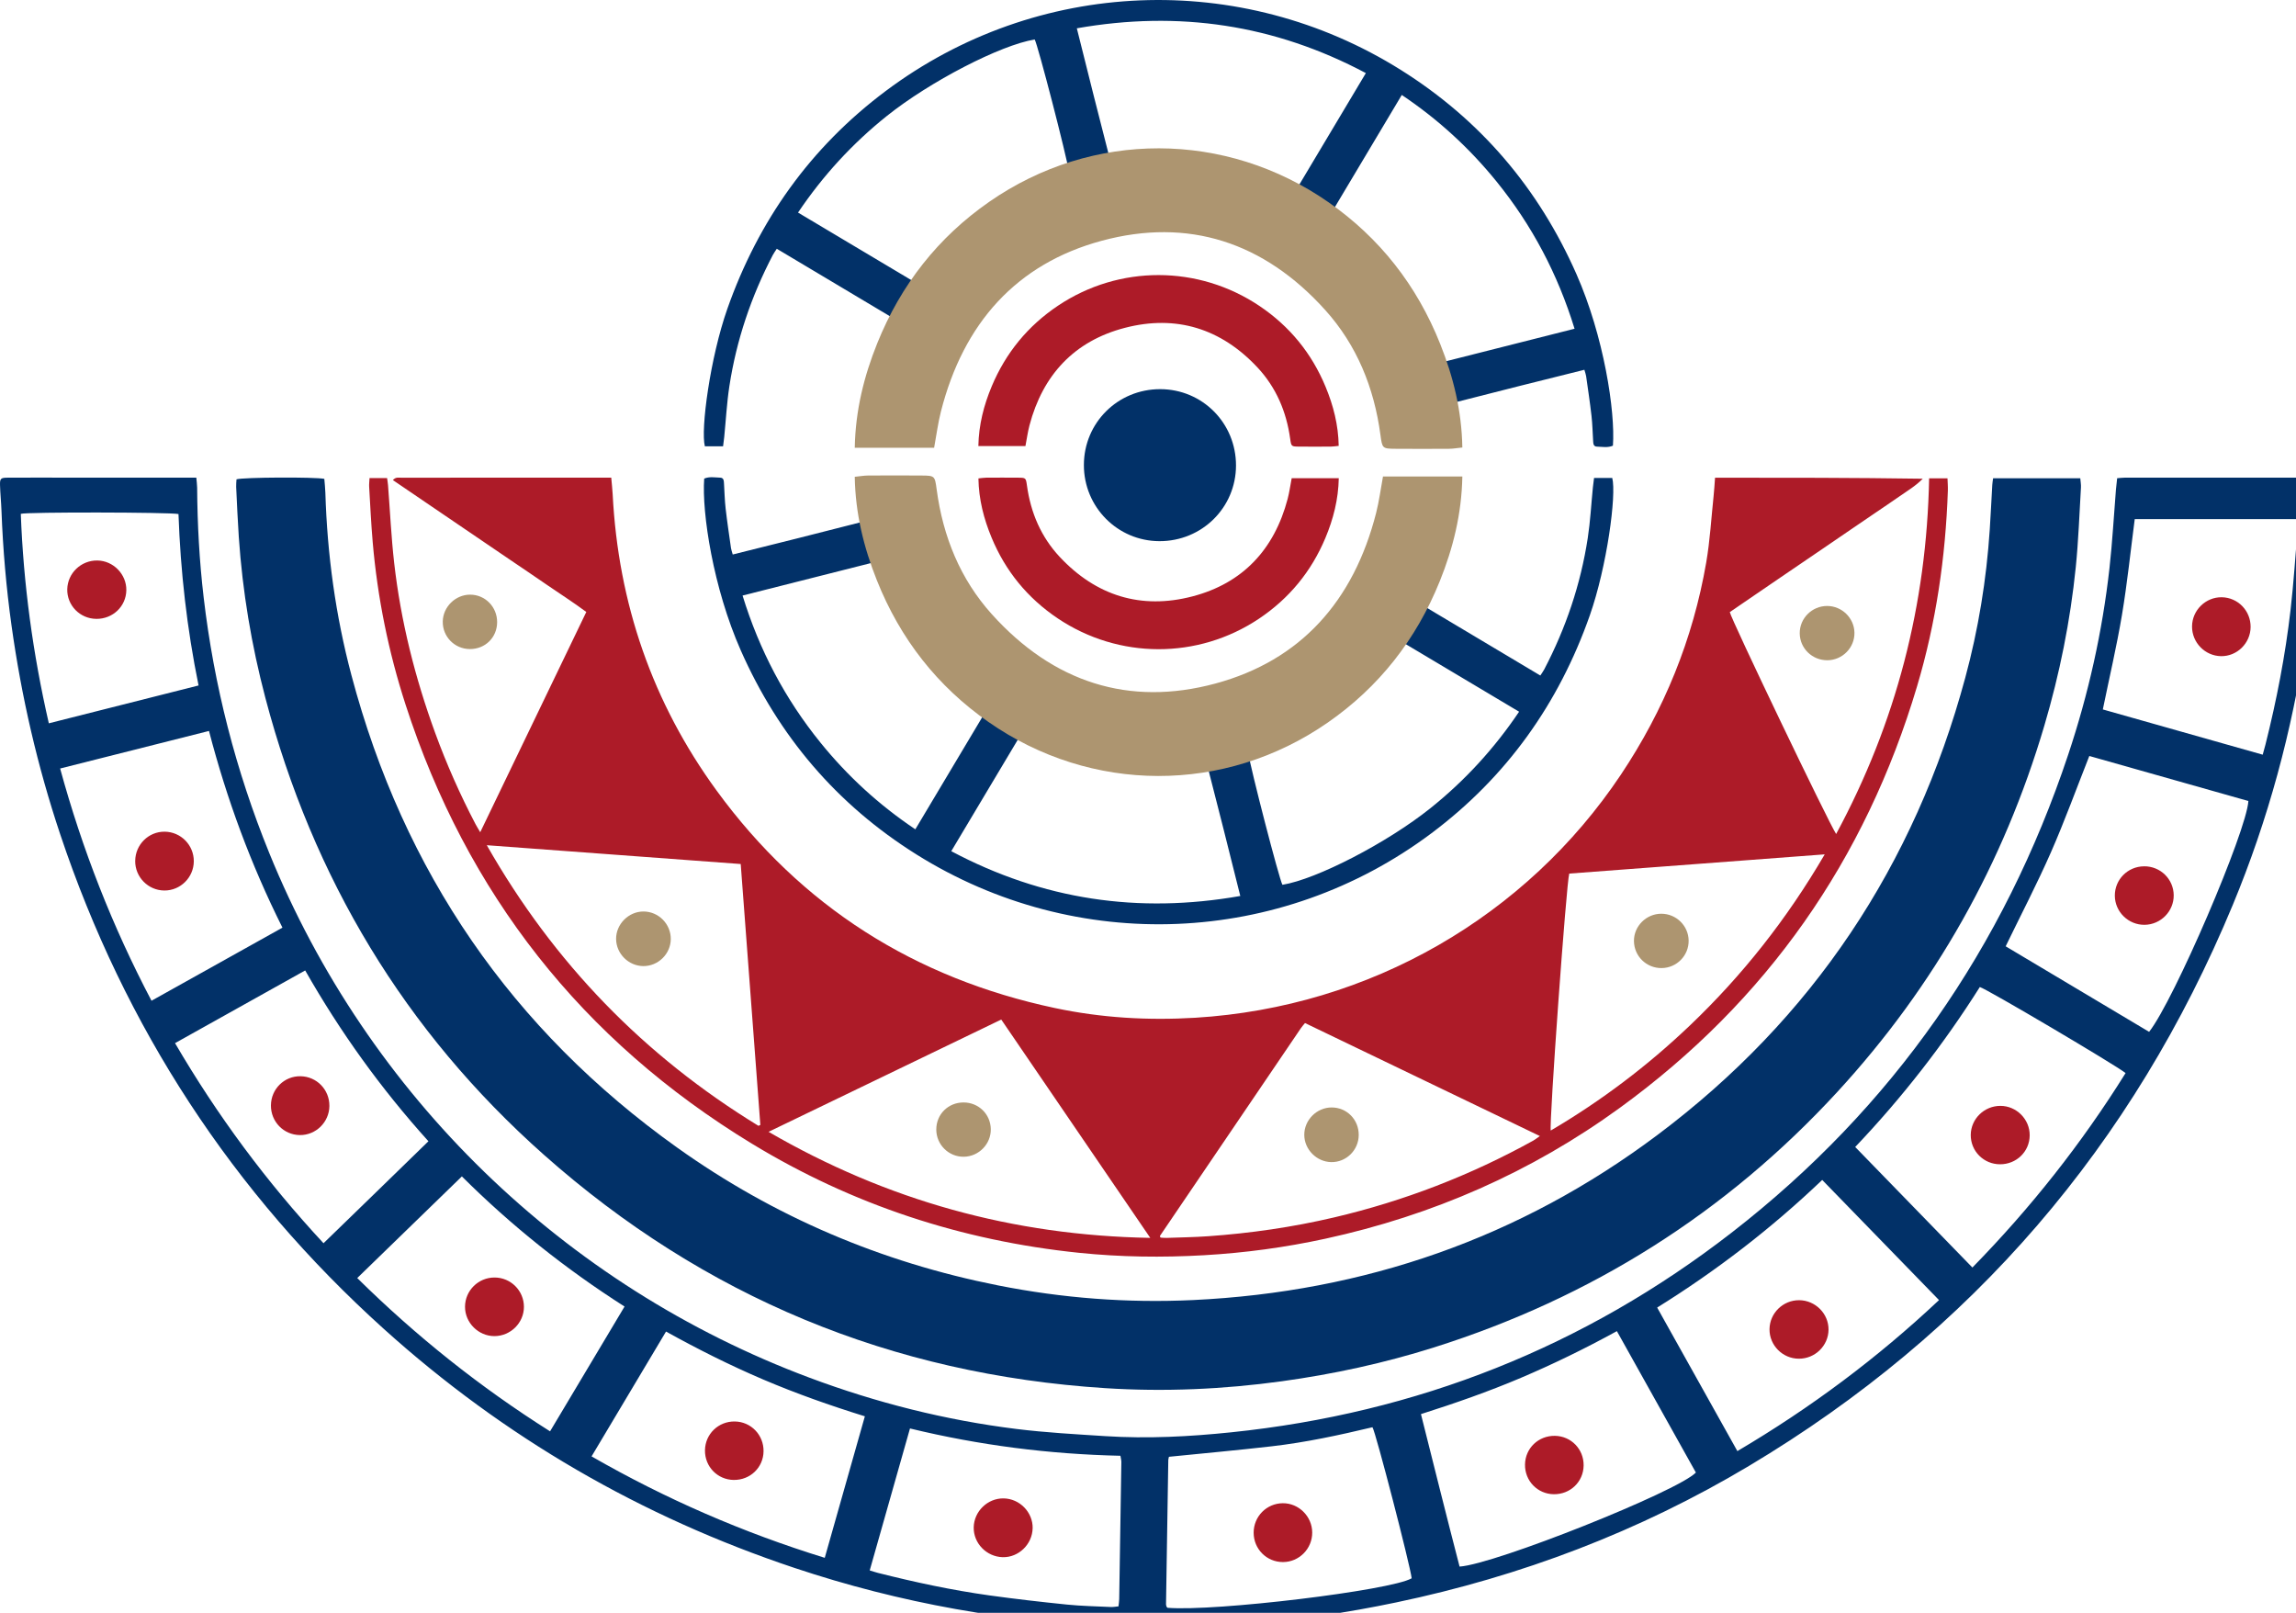 <?xml version="1.0" encoding="UTF-8" standalone="no"?>
<!-- Created with Inkscape (http://www.inkscape.org/) -->

<svg
   width="43.626mm"
   height="30.64mm"
   viewBox="0 0 43.626 30.64"
   version="1.1"
   id="svg1"
   xml:space="preserve"
   xmlns:inkscape="http://www.inkscape.org/namespaces/inkscape"
   xmlns:sodipodi="http://sodipodi.sourceforge.net/DTD/sodipodi-0.dtd"
   xmlns="http://www.w3.org/2000/svg"
   xmlns:svg="http://www.w3.org/2000/svg"><sodipodi:namedview
     id="namedview1"
     pagecolor="#ffffff"
     bordercolor="#000000"
     borderopacity="0.25"
     inkscape:showpageshadow="2"
     inkscape:pageopacity="0.0"
     inkscape:pagecheckerboard="0"
     inkscape:deskcolor="#d1d1d1"
     inkscape:document-units="mm" /><defs
     id="defs1"><style
       id="style1">
      .cls-1 {
        fill: #ad1b28;
      }

      .cls-2 {
        fill: #ad9570;
      }

      .cls-3 {
        fill: #023168;
      }
    </style></defs><g
     inkscape:label="Layer 1"
     inkscape:groupmode="layer"
     id="layer1"
     transform="translate(-54.355,-90.894)"><g
       id="Layer_1-2"
       data-name="Layer 1"
       transform="matrix(0.045,0,0,0.045,54.356,90.894)"><path
         class="cls-3"
         d="m 978.34,221.92 c -0.16,1.1 -0.43,2.19 -0.45,3.29 -0.28,15.06 -2.12,29.98 -4.34,44.83 -5.77,38.54 -15.84,75.94 -30.79,111.95 -42.07,101.33 -109.96,180.55 -204.28,236.86 -46.36,27.68 -96.21,46.59 -149.04,57.65 -20.67,4.33 -41.51,7.45 -62.59,8.88 -7.5,0.51 -15.01,0.9 -22.51,1.37 -1,0.06 -1.99,0.26 -2.98,0.39 h -24.93 c -1.1,-0.15 -2.21,-0.38 -3.31,-0.43 -47.07,-1.73 -92.99,-9.86 -137.68,-24.79 C 270.66,640.28 212.77,606.75 162.06,561.04 98.16,503.44 52.66,433.72 25.38,352.15 15.78,323.45 9.03,294.09 4.85,264.13 2.6,248.01 1.21,231.81 0.6,215.55 0.47,211.96 0.09,208.39 -0.01,204.8 c -0.08,-2.76 0.31,-3.12 3.09,-3.14 7.97,-0.05 15.94,-0.02 23.92,-0.02 17.07,0 34.13,0 51.2,0 1.44,0 2.88,0 4.67,0 0.14,1.64 0.34,2.92 0.35,4.21 0.1,15.49 0.94,30.95 2.75,46.34 4.36,37.2 13.57,73.16 27.68,107.87 41.63,102.38 124.42,182.78 228.14,221.56 28.29,10.58 57.4,17.92 87.36,21.64 12.46,1.55 25.03,2.22 37.57,3.03 17.75,1.14 35.49,0.21 53.13,-1.62 78.41,-8.12 149.09,-36.03 211.37,-84.35 67.91,-52.68 114.89,-120.34 142.05,-201.77 8.54,-25.61 14.42,-51.86 17.42,-78.7 1.23,-11.03 1.83,-22.12 2.73,-33.18 0.13,-1.54 0.33,-3.07 0.51,-4.78 1.25,-0.1 2.24,-0.23 3.22,-0.24 26.61,0 53.22,0 79.83,0 0.45,0 0.89,0.04 1.34,0.06 v 20.2 z m -70.92,213.69 c 10.48,-13.23 41.15,-84.64 41.92,-97.45 -22.44,-6.35 -44.94,-12.72 -67.17,-19.01 -5.49,13.9 -10.42,27.5 -16.23,40.72 -5.86,13.32 -12.59,26.24 -19.09,39.63 20.02,11.94 40.23,23.98 60.56,36.1 z m -173.86,177 c 30.98,-18.28 59.16,-39.32 85.15,-63.76 -16.58,-17.05 -32.83,-33.75 -49.32,-50.72 -21.46,20.47 -44.59,38.27 -69.69,53.88 11.33,20.28 22.48,40.22 33.87,60.6 z m 99.24,-77.5 c 24.72,-25.25 46.22,-52.49 64.69,-82.1 -4.26,-3.42 -58.91,-35.69 -61.55,-36.32 -15.23,24.11 -32.73,46.62 -52.62,67.53 16.64,17.11 32.94,33.88 49.49,50.89 z m -150.11,26.85 c -13.44,7.37 -26.83,13.9 -40.56,19.73 -13.71,5.82 -27.76,10.71 -42.17,15.3 5.48,21.78 10.8,43.15 16.31,64.37 14.93,-0.97 91.99,-31.7 99.78,-39.7 -11.02,-19.72 -22.06,-39.48 -33.35,-59.69 z M 901.35,219.17 c -1.77,13.55 -3.15,27.03 -5.38,40.37 -2.23,13.31 -5.33,26.48 -8.09,39.96 22.44,6.35 44.83,12.68 67.51,19.1 0.48,-1.75 0.85,-3.02 1.17,-4.3 4.71,-18.72 8.38,-37.65 10.59,-56.82 1.32,-11.46 2.05,-22.99 3,-34.5 0.1,-1.16 -0.1,-2.35 -0.17,-3.82 h -68.62 z m -407.8,395.85 c -0.1,0.5 -0.27,0.93 -0.27,1.37 -0.33,20.3 -0.65,40.59 -0.96,60.89 0,0.32 0.13,0.65 0.21,0.97 0.03,0.1 0.11,0.19 0.19,0.27 0.07,0.08 0.16,0.15 0.26,0.24 20.16,1.63 94.37,-7.34 103.07,-12.46 -0.7,-5.73 -15.16,-61.6 -16.56,-63.77 -14,3.34 -28.15,6.4 -42.53,8.05 -14.35,1.65 -28.74,2.95 -43.4,4.43 z M 25.37,324.44 c 9.36,34.27 22.09,66.68 38.58,98.04 18.58,-10.37 36.82,-20.56 55.29,-30.86 -13.37,-26.72 -23.5,-54.19 -31.02,-83.04 -21.05,5.31 -41.66,10.51 -62.85,15.86 z m 341.84,338.54 c 1.55,0.47 2.49,0.79 3.46,1.04 15.55,3.93 31.23,7.3 47.13,9.51 10.88,1.51 21.8,2.76 32.73,3.87 6.13,0.62 12.31,0.73 18.48,1.02 1.06,0.05 2.13,-0.17 3.24,-0.27 0.13,-1.27 0.29,-2.16 0.3,-3.04 0.32,-19.28 0.63,-38.57 0.91,-57.85 0.01,-0.84 -0.24,-1.68 -0.39,-2.68 -30.05,-0.67 -59.45,-4.4 -88.86,-11.53 -5.68,20.04 -11.29,39.81 -17,59.93 z m -18.99,-5.32 c 5.69,-20.07 11.27,-39.74 16.94,-59.74 -14.76,-4.58 -29.01,-9.61 -42.93,-15.54 -13.99,-5.97 -27.57,-12.78 -41.03,-20.24 -10.57,17.72 -20.89,35.02 -31.44,52.7 31.33,17.99 63.88,32.14 98.45,42.82 z M 73.88,440.37 c 17.91,30.65 38.66,58.6 62.7,84.48 14.94,-14.53 29.59,-28.66 44.3,-43.05 -20.13,-22.3 -37.28,-46.2 -52.04,-72.11 -18.44,10.3 -36.52,20.39 -54.96,30.69 z m 189.81,111.21 c -25.07,-16 -47.79,-34.15 -68.69,-54.94 -14.86,14.43 -29.39,28.55 -44.18,42.91 24.96,24.61 51.86,46.05 81.42,64.71 10.56,-17.69 20.89,-35 31.45,-52.68 z M 20.59,305.36 c 21.28,-5.38 42.01,-10.61 63.23,-15.98 -4.93,-24.12 -7.62,-48.21 -8.48,-72.37 -3.76,-0.78 -64.11,-0.9 -66.58,-0.08 1.11,29.62 5.08,58.95 11.83,88.42 z"
         id="path1" /><path
         class="cls-1"
         d="m 156.03,201.83 h 7.39 c 0.15,1.09 0.32,2.05 0.4,3.01 0.85,10.95 1.36,21.95 2.6,32.86 2.8,24.62 8.83,48.51 17.33,71.78 4.82,13.19 10.5,26 17.01,38.44 0.5,0.95 1.08,1.86 1.99,3.42 15.07,-31.28 29.84,-61.95 44.79,-92.99 -5.45,-4.05 -11.02,-7.58 -16.43,-11.31 -5.35,-3.7 -10.76,-7.32 -16.15,-10.98 -5.48,-3.72 -10.95,-7.45 -16.43,-11.17 -5.38,-3.66 -10.77,-7.32 -16.15,-10.98 -5.45,-3.71 -10.9,-7.41 -16.51,-11.23 1.25,-1.42 2.54,-0.99 3.65,-1 8.53,-0.04 17.07,-0.02 25.6,-0.02 19.42,0 38.85,0 58.27,0 1.44,0 2.87,0 4.68,0 0.22,2.57 0.48,4.77 0.6,6.97 2.35,46.05 16.77,88 43.95,125.21 35.69,48.86 83.62,79.17 142.78,91.72 19.54,4.15 39.38,5.31 59.29,4.1 73.87,-4.51 139.79,-42.91 179.69,-102.62 18.27,-27.35 30.44,-57.17 36.03,-89.56 1.6,-9.26 2.13,-18.7 3.12,-28.07 0.26,-2.42 0.39,-4.86 0.61,-7.74 29.39,-0.01 58.48,0 87.7,0.43 -2.98,3.06 -6.51,5.13 -9.84,7.46 -3.4,2.38 -6.86,4.68 -10.29,7.02 -3.43,2.34 -6.87,4.67 -10.3,7.01 -3.43,2.34 -6.86,4.69 -10.29,7.03 -3.34,2.28 -6.68,4.55 -10.02,6.82 -3.43,2.34 -6.87,4.67 -10.3,7.01 -3.43,2.34 -6.86,4.68 -10.29,7.03 -3.42,2.33 -6.83,4.67 -10.14,6.93 0.42,2.77 41.8,89.07 44.9,93.68 25.32,-46.95 38.25,-96.87 39.26,-150.15 h 7.76 c 0.06,1.78 0.21,3.52 0.15,5.26 -0.97,28.04 -4.98,55.63 -13,82.54 -21.86,73.36 -63.51,132.9 -125.5,177.95 -37.46,27.22 -79.08,45.4 -124.32,55.25 -16.91,3.68 -34.01,5.99 -51.31,6.98 -17.64,1.01 -35.25,0.78 -52.8,-1.03 -49.43,-5.12 -95.62,-20.25 -138.09,-46.09 -71.69,-43.62 -120.36,-105.56 -146.2,-185.34 -7.21,-22.27 -11.84,-45.11 -13.86,-68.45 -0.68,-7.82 -1.04,-15.66 -1.51,-23.5 -0.07,-1.09 0.09,-2.2 0.16,-3.69 z M 324.5,477.82 c 50.1,29.04 103.26,43.75 161.17,44.77 -21.25,-31.13 -42.02,-61.55 -62.92,-92.17 -32.75,15.8 -65.13,31.42 -98.25,47.4 z M 551,431.89 c -0.76,0.95 -1.29,1.52 -1.72,2.16 -19.84,29.22 -39.67,58.44 -59.5,87.67 -0.05,0.08 -0.03,0.22 0,0.32 0.03,0.1 0.11,0.19 0.25,0.44 0.78,0.04 1.67,0.15 2.54,0.12 5.83,-0.21 11.67,-0.29 17.48,-0.7 17.93,-1.26 35.66,-3.83 53.17,-7.93 29.56,-6.93 57.61,-17.76 84.17,-32.45 0.83,-0.46 1.56,-1.08 2.78,-1.92 -33.3,-16.02 -66.11,-31.8 -99.18,-47.71 z m -230.78,43.39 c 0.27,-0.12 0.54,-0.24 0.81,-0.37 -2.75,-36.61 -5.51,-73.21 -8.29,-110.15 -35.72,-2.64 -71.1,-5.26 -107.22,-7.94 28.36,49.8 66.51,88.98 114.69,118.45 z m 450.23,-114.6 c -36.54,2.75 -72.29,5.44 -107.87,8.12 -1.21,3.82 -8.55,105.69 -7.81,108.48 21.34,-12.56 40.87,-27.32 58.71,-44.32 22.23,-21.18 41.06,-45.03 56.97,-72.28 z"
         id="path2" /><path
         class="cls-3"
         d="m 841.57,201.9 h 36.79 c 0.1,1.35 0.36,2.65 0.28,3.92 -0.67,11.19 -1.05,22.42 -2.18,33.57 -2.3,22.7 -6.8,45.01 -13.26,66.9 -17.19,58.23 -46.21,109.85 -87.3,154.55 -47.07,51.2 -104.03,87.02 -170.35,107.97 -21.02,6.64 -42.47,11.3 -64.32,14.31 -24.78,3.41 -49.65,4.51 -74.58,2.91 -90.22,-5.78 -169.44,-38.57 -237.01,-98.51 -58.82,-52.17 -97.57,-116.91 -117.6,-192.85 -5.87,-22.28 -9.67,-44.94 -11.23,-67.95 -0.48,-7.05 -0.77,-14.11 -1.11,-21.17 -0.05,-1.09 0.09,-2.19 0.14,-3.19 2.72,-0.88 33.11,-1.04 37.08,-0.2 0.14,1.87 0.38,3.85 0.44,5.83 0.79,26.12 4.31,51.86 11.02,77.11 22.01,82.88 67.69,149.59 137.59,199.42 40.87,29.14 86.15,48.36 135.4,58.13 27.21,5.4 54.71,7.5 82.4,6.19 72.29,-3.44 137.94,-26.18 195.91,-69.59 65.68,-49.18 108.7,-113.96 130.1,-193.08 5.55,-20.51 8.96,-41.42 10.36,-62.64 0.41,-6.27 0.7,-12.54 1.06,-18.81 0.05,-0.87 0.21,-1.73 0.35,-2.82 z"
         id="path3" /><path
         class="cls-3"
         d="m 673.04,201.79 h 7.7 c 1.84,7.07 -2.25,37.43 -9.47,57.98 -13.13,37.32 -35.14,68.21 -66.84,91.97 -63.77,47.8 -149.9,51.34 -217.55,8.94 -33.57,-21.04 -58.14,-49.93 -74.14,-86.16 -11.6,-26.27 -16.47,-58.03 -15.42,-72.47 2.17,-0.95 4.5,-0.47 6.77,-0.4 1.51,0.05 1.52,1.34 1.59,2.46 0.22,3.53 0.29,7.07 0.69,10.58 0.64,5.59 1.48,11.17 2.27,16.74 0.11,0.75 0.4,1.47 0.73,2.66 18.2,-4.47 36.23,-9.08 54.5,-13.73 -0.59,-6.18 -1.15,-12.17 -1.71,-18.03 2.99,-1 26.34,-1.07 29.54,-0.18 0.49,3.62 0.91,7.33 1.51,11.01 6.35,39.11 36.59,70.53 75.47,78.45 52.53,10.7 103.66,-23.29 113.95,-75.83 0.76,-3.89 1.11,-7.87 1.52,-11.83 0.17,-1.61 0.74,-2.41 2.43,-2.4 8.63,0.04 17.25,0.04 25.88,0.08 0.31,0 0.62,0.18 1.37,0.41 0.08,9.22 -1.58,18.27 -3.84,27.24 -2.25,8.91 -5.76,17.35 -9.87,25.93 16.81,10.02 33.39,19.91 50.25,29.97 0.63,-0.98 1.2,-1.74 1.64,-2.57 9.15,-17.48 15.39,-35.94 18.38,-55.44 1.08,-7.08 1.46,-14.27 2.17,-21.42 0.13,-1.29 0.32,-2.57 0.49,-3.96 z M 526.89,317.15 c 1.09,7.24 13.29,54.24 14.58,56.38 14.42,-2.32 44.25,-17.74 62.48,-32.33 14.48,-11.59 26.88,-25.06 37.45,-40.74 -17.03,-10.15 -33.69,-20.08 -50.57,-30.14 -16.44,22.52 -37.67,38.06 -63.93,46.83 z m -125.25,42.19 c 38.63,20.52 79.01,26.48 122.04,18.91 -4.75,-19.15 -9.48,-37.8 -14.35,-56.74 -27.41,4.28 -53.24,0.45 -78.07,-11.79 -9.87,16.53 -19.64,32.89 -29.62,49.62 z M 313.52,251.42 c 7.11,23.11 17.97,43.66 32.87,62.06 11.45,14.14 24.69,26.31 40.08,36.63 9.95,-16.68 19.66,-32.95 29.53,-49.48 -22.57,-16.11 -38.27,-37.08 -47.37,-63.15 -18.51,4.68 -36.65,9.27 -55.11,13.94 z"
         id="path4" /><path
         class="cls-3"
         d="m 489.86,164.29 c 17.84,0.02 32.04,14.34 32.01,32.25 -0.04,17.78 -14.41,31.97 -32.35,31.92 -17.65,-0.05 -31.9,-14.41 -31.88,-32.14 0.01,-17.83 14.32,-32.06 32.23,-32.03 z"
         id="path5" /><path
         class="cls-1"
         d="m 413.09,201.97 c 1.34,-0.13 2.32,-0.3 3.29,-0.31 4.49,-0.03 8.98,-0.04 13.47,0 3.27,0.02 3.3,0.09 3.75,3.33 1.58,11.42 5.93,21.66 13.82,30.1 15.36,16.42 34.33,22.34 56,16.7 21.31,-5.54 34.62,-19.85 40.25,-41.15 0.74,-2.8 1.12,-5.69 1.71,-8.75 h 19.88 c -0.17,8.99 -2.31,17.25 -5.65,25.23 -5.93,14.14 -15.28,25.53 -28.03,34.06 -25.77,17.24 -59.23,17.18 -85.02,-0.15 -12.73,-8.56 -22.06,-19.97 -27.92,-34.14 -3.27,-7.89 -5.38,-16.06 -5.53,-24.93 z"
         id="path6" /><path
         class="cls-2"
         d="m 360.89,201.29 c 2.26,-0.23 3.91,-0.53 5.55,-0.54 7.57,-0.05 15.14,-0.06 22.71,0 5.51,0.04 5.56,0.17 6.32,5.83 2.67,20 9.99,37.94 23.3,52.72 25.89,28.75 57.88,39.13 94.42,29.26 35.93,-9.71 58.37,-34.76 67.86,-72.07 1.25,-4.9 1.89,-9.96 2.88,-15.32 h 33.51 c -0.29,15.74 -3.89,30.22 -9.53,44.2 -10,24.76 -25.76,44.71 -47.26,59.65 -43.45,30.19 -99.87,30.09 -143.35,-0.26 -21.47,-14.99 -37.2,-34.97 -47.08,-59.79 -5.51,-13.82 -9.07,-28.13 -9.33,-43.67 z"
         id="path7" /><path
         class="cls-3"
         d="m 305.3,188.41 h -7.7 c -1.84,-7.07 2.25,-37.43 9.47,-57.98 13.13,-37.32 35.14,-68.21 66.84,-91.97 63.77,-47.8 149.9,-51.34 217.55,-8.94 33.57,21.04 58.14,49.93 74.14,86.16 11.6,26.27 16.47,58.03 15.42,72.47 -2.17,0.95 -4.5,0.47 -6.77,0.4 -1.51,-0.05 -1.52,-1.34 -1.59,-2.46 -0.22,-3.53 -0.29,-7.07 -0.69,-10.58 -0.64,-5.59 -1.48,-11.17 -2.27,-16.74 -0.11,-0.75 -0.4,-1.47 -0.73,-2.66 -18.2,4.47 -36.23,9.08 -54.5,13.73 0.59,6.18 1.15,12.17 1.71,18.03 -2.99,1 -26.34,1.07 -29.54,0.18 -0.49,-3.62 -0.91,-7.33 -1.51,-11.01 -6.35,-39.11 -36.59,-70.53 -75.47,-78.45 -52.53,-10.7 -103.66,23.29 -113.95,75.83 -0.76,3.89 -1.11,7.87 -1.52,11.83 -0.17,1.61 -0.74,2.41 -2.43,2.4 -8.63,-0.04 -17.25,-0.04 -25.88,-0.08 -0.31,0 -0.62,-0.18 -1.37,-0.41 -0.08,-9.22 1.58,-18.27 3.84,-27.24 2.25,-8.91 5.76,-17.35 9.87,-25.93 -16.81,-10.02 -33.39,-19.91 -50.25,-29.97 -0.63,0.98 -1.2,1.74 -1.64,2.57 -9.15,17.48 -15.39,35.94 -18.38,55.44 -1.08,7.08 -1.46,14.27 -2.17,21.42 -0.13,1.29 -0.32,2.57 -0.49,3.96 z M 451.45,73.05 C 450.36,65.81 438.16,18.81 436.87,16.67 422.45,18.99 392.62,34.41 374.39,49 c -14.48,11.59 -26.88,25.06 -37.45,40.74 17.03,10.15 33.69,20.08 50.57,30.14 16.44,-22.52 37.67,-38.06 63.93,-46.83 z M 576.7,30.86 C 538.07,10.34 497.69,4.38 454.66,11.95 c 4.75,19.15 9.48,37.8 14.35,56.74 27.41,-4.28 53.24,-0.45 78.07,11.79 9.87,-16.53 19.64,-32.89 29.62,-49.62 z m 88.12,107.92 C 657.71,115.67 646.85,95.12 631.95,76.72 620.5,62.58 607.26,50.41 591.87,40.09 c -9.95,16.68 -19.66,32.95 -29.53,49.48 22.57,16.11 38.27,37.08 47.37,63.15 18.51,-4.68 36.65,-9.27 55.11,-13.94 z"
         id="path8" /><path
         class="cls-1"
         d="m 565.25,188.23 c -1.34,0.13 -2.32,0.3 -3.29,0.31 -4.49,0.03 -8.98,0.04 -13.47,0 -3.27,-0.02 -3.3,-0.09 -3.75,-3.33 -1.58,-11.42 -5.93,-21.66 -13.82,-30.1 -15.36,-16.42 -34.33,-22.34 -56,-16.7 -21.31,5.54 -34.62,19.85 -40.25,41.15 -0.74,2.8 -1.12,5.69 -1.71,8.75 h -19.88 c 0.17,-8.99 2.31,-17.25 5.65,-25.23 5.93,-14.14 15.28,-25.53 28.03,-34.06 25.77,-17.24 59.23,-17.18 85.02,0.15 12.73,8.56 22.06,19.97 27.92,34.14 3.27,7.89 5.38,16.06 5.53,24.93 z"
         id="path9" /><path
         class="cls-2"
         d="m 617.44,188.92 c -2.26,0.23 -3.91,0.53 -5.55,0.54 -7.57,0.05 -15.14,0.06 -22.71,0 -5.51,-0.04 -5.56,-0.17 -6.32,-5.83 -2.67,-20 -9.99,-37.94 -23.3,-52.72 -25.89,-28.75 -57.88,-39.13 -94.42,-29.26 -35.93,9.71 -58.37,34.76 -67.86,72.07 -1.25,4.9 -1.89,9.96 -2.88,15.32 h -33.51 c 0.29,-15.74 3.89,-30.22 9.53,-44.2 10,-24.76 25.76,-44.71 47.26,-59.65 43.45,-30.19 99.87,-30.09 143.35,0.26 21.47,14.99 37.2,34.97 47.08,59.79 5.51,13.82 9.07,28.13 9.33,43.67 z"
         id="path10" /><path
         class="cls-2"
         d="m 771.59,278.73 c -6.42,0.06 -11.65,-5.03 -11.69,-11.38 -0.04,-6.33 5.17,-11.53 11.57,-11.53 6.22,0 11.4,5.05 11.53,11.24 0.13,6.34 -5.02,11.61 -11.41,11.68 z"
         id="path11" /><path
         class="cls-2"
         d="m 198.31,274.01 c -6.42,-0.06 -11.5,-5.27 -11.38,-11.66 0.12,-6.15 5.35,-11.29 11.51,-11.31 6.37,-0.02 11.46,5.14 11.45,11.61 -0.02,6.48 -5.05,11.42 -11.58,11.36 z"
         id="path12" /><path
         class="cls-1"
         d="m 905.27,365.72 c 6.89,-0.06 12.47,5.37 12.54,12.21 0.06,6.79 -5.49,12.43 -12.31,12.49 -6.83,0.07 -12.48,-5.45 -12.55,-12.25 -0.06,-6.84 5.43,-12.38 12.31,-12.44 z"
         id="path13" /><path
         class="cls-1"
         d="m 759.68,548.9 c 6.83,0.05 12.44,5.69 12.38,12.45 -0.06,6.78 -5.71,12.29 -12.56,12.25 -6.84,-0.03 -12.41,-5.65 -12.36,-12.44 0.06,-6.79 5.7,-12.31 12.54,-12.26 z"
         id="path14" /><path
         class="cls-1"
         d="m 844.45,491.52 c -6.88,-0.02 -12.39,-5.55 -12.34,-12.39 0.04,-6.76 5.69,-12.29 12.55,-12.27 6.79,0.02 12.41,5.7 12.34,12.47 -0.06,6.84 -5.59,12.21 -12.54,12.19 z"
         id="path15" /><path
         class="cls-1"
         d="m 656.03,630.81 c -6.87,-0.09 -12.26,-5.67 -12.13,-12.57 0.12,-6.87 5.67,-12.18 12.62,-12.08 6.87,0.1 12.25,5.67 12.13,12.57 -0.12,6.88 -5.65,12.17 -12.61,12.08 z"
         id="path16" /><path
         class="cls-1"
         d="m 950.28,264.72 c -0.07,6.84 -5.73,12.4 -12.5,12.29 -6.79,-0.11 -12.3,-5.78 -12.23,-12.6 0.07,-6.81 5.75,-12.36 12.54,-12.27 6.83,0.1 12.26,5.71 12.19,12.58 z"
         id="path17" /><path
         class="cls-1"
         d="m 554.05,647 c 0.02,6.83 -5.53,12.44 -12.34,12.45 -6.87,0.02 -12.37,-5.47 -12.39,-12.36 -0.02,-6.87 5.44,-12.42 12.3,-12.48 6.74,-0.06 12.41,5.59 12.43,12.39 z"
         id="path18" /><path
         class="cls-1"
         d="m 57.07,363.44 c 0.05,-6.87 5.64,-12.4 12.44,-12.33 6.84,0.07 12.34,5.66 12.3,12.5 -0.04,6.83 -5.66,12.39 -12.47,12.33 -6.82,-0.06 -12.33,-5.67 -12.28,-12.5 z"
         id="path19" /><path
         class="cls-1"
         d="m 436,645.16 c -0.13,6.78 -5.92,12.39 -12.62,12.23 -6.84,-0.17 -12.39,-5.88 -12.26,-12.6 0.13,-6.77 5.89,-12.33 12.64,-12.22 6.78,0.11 12.37,5.86 12.25,12.59 z"
         id="path20" /><path
         class="cls-1"
         d="m 309.78,624.78 c -6.87,-0.09 -12.25,-5.66 -12.13,-12.56 0.11,-6.85 5.7,-12.23 12.6,-12.12 6.84,0.1 12.23,5.69 12.13,12.59 -0.09,6.86 -5.65,12.18 -12.6,12.09 z"
         id="path21" /><path
         class="cls-1"
         d="m 114.38,466.62 c 0.05,-6.87 5.65,-12.38 12.47,-12.27 6.86,0.1 12.27,5.67 12.21,12.56 -0.06,6.82 -5.71,12.37 -12.5,12.28 -6.84,-0.1 -12.24,-5.66 -12.19,-12.56 z"
         id="path22" /><path
         class="cls-1"
         d="m 208.8,539.32 c 6.85,0.01 12.4,5.56 12.4,12.38 0,6.77 -5.64,12.35 -12.46,12.36 -6.78,0 -12.44,-5.67 -12.41,-12.42 0.03,-6.81 5.63,-12.34 12.47,-12.32 z"
         id="path23" /><path
         class="cls-1"
         d="m 40.61,261.26 c -6.86,-0.06 -12.38,-5.69 -12.23,-12.5 0.15,-6.79 5.82,-12.23 12.69,-12.14 6.77,0.08 12.38,5.85 12.25,12.59 -0.14,6.82 -5.72,12.12 -12.7,12.06 z"
         id="path24" /><path
         class="cls-2"
         d="m 395.32,476.87 c -0.03,-6.45 5.03,-11.47 11.53,-11.45 6.33,0.01 11.35,4.92 11.48,11.21 0.13,6.31 -5.05,11.63 -11.41,11.71 -6.36,0.08 -11.58,-5.08 -11.61,-11.47 z"
         id="path25" /><path
         class="cls-2"
         d="m 573.69,479.17 c -0.04,6.4 -5.3,11.56 -11.64,11.43 -6.17,-0.13 -11.32,-5.34 -11.35,-11.49 -0.03,-6.29 5.28,-11.6 11.59,-11.58 6.41,0.02 11.45,5.16 11.4,11.64 z"
         id="path26" /><path
         class="cls-2"
         d="m 283.21,396.39 c -0.02,6.32 -5.34,11.54 -11.67,11.46 -6.2,-0.09 -11.34,-5.23 -11.42,-11.41 -0.08,-6.25 5.26,-11.64 11.54,-11.64 6.36,0 11.57,5.24 11.55,11.6 z"
         id="path27" /><path
         class="cls-2"
         d="m 701.58,408.69 c -6.42,0.06 -11.62,-5.03 -11.68,-11.42 -0.06,-6.29 5.24,-11.55 11.6,-11.52 6.26,0.03 11.38,5.05 11.49,11.27 0.12,6.36 -5.02,11.61 -11.41,11.67 z"
         id="path28" /></g></g></svg>
